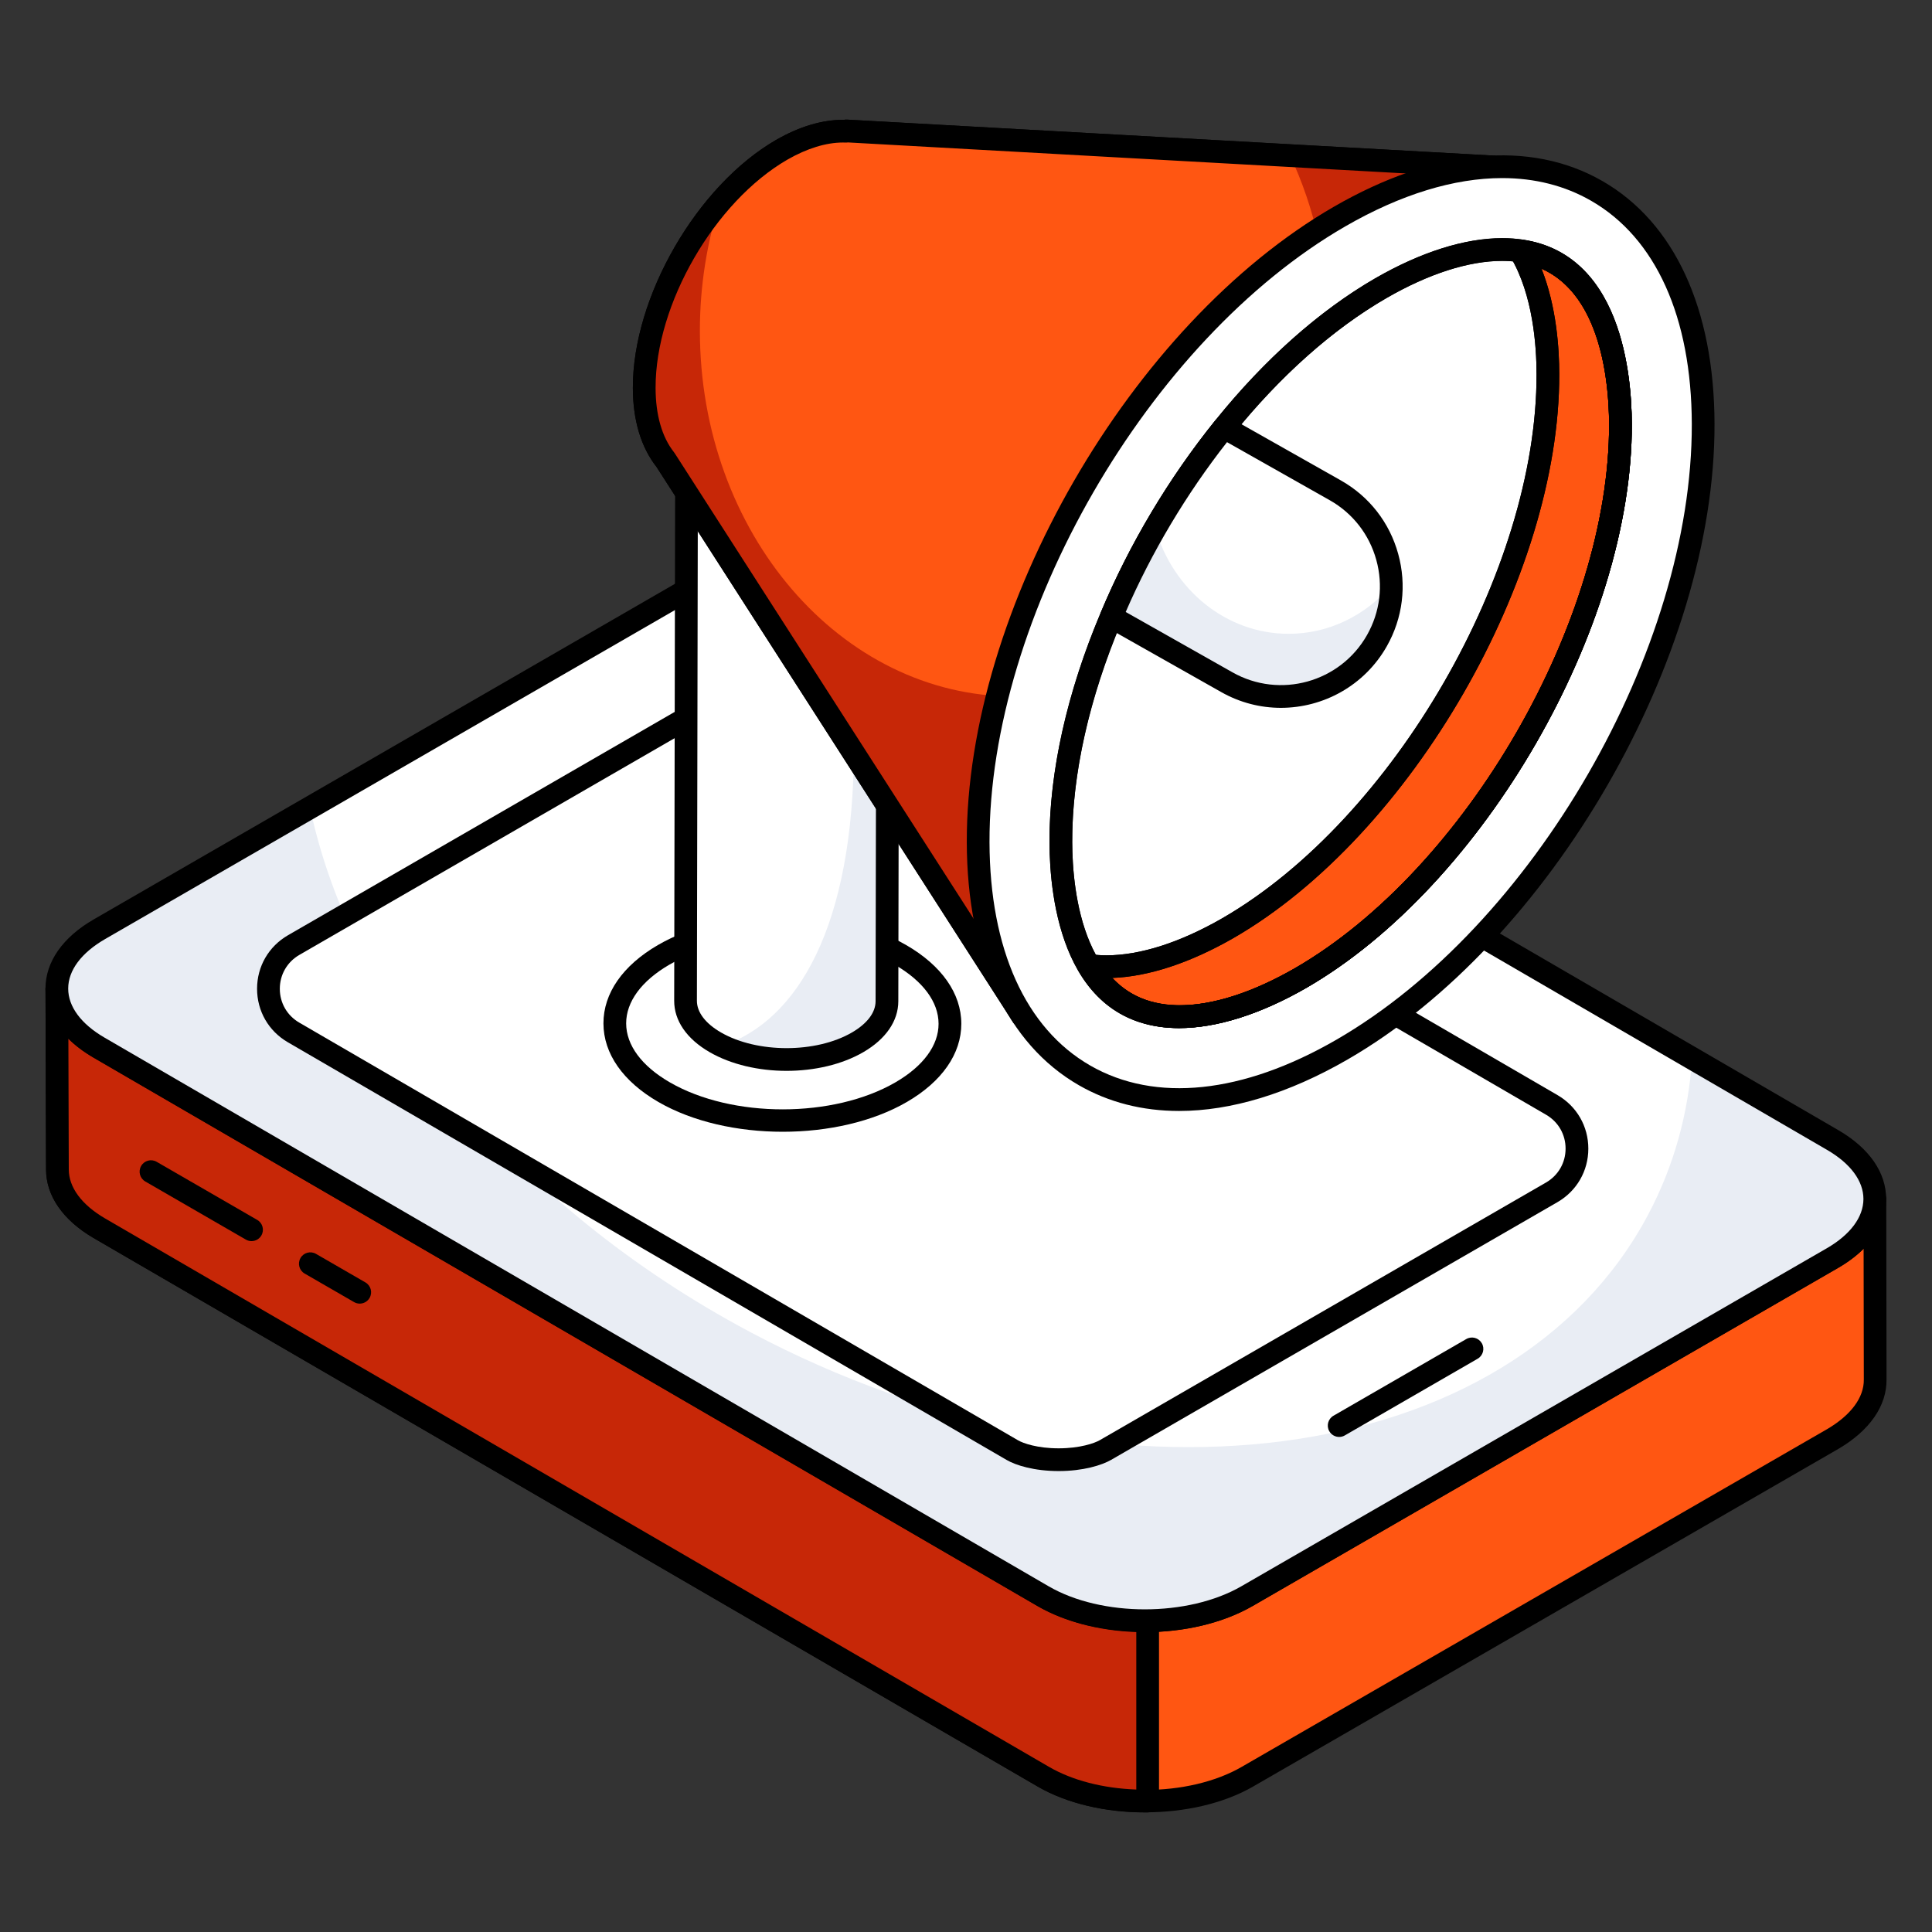 <svg width="120" height="120" viewBox="0 0 120 120" fill="none" xmlns="http://www.w3.org/2000/svg">
<rect x="0" y="0" width="120" height="120" fill="#333333" stroke="none"/>
<g id="Layer_1">
<g id="Group">
<g id="Group_2">
<g id="Group_3">
<g id="Group_4">
<g id="Group_5">
<g id="Group_6">
<path id="Vector" d="M116.47 85.678C116.488 87.02 115.593 88.345 113.838 89.377L77.482 110.351C73.972 112.382 68.294 112.382 64.802 110.351L6.164 76.284C4.427 75.269 3.566 73.961 3.566 72.636L3.532 61.418C3.532 62.726 4.409 64.05 6.13 65.066L64.785 99.133C68.277 101.164 73.938 101.164 77.465 99.133L113.803 78.142C115.576 77.127 116.453 75.802 116.453 74.46L116.47 85.678Z" fill="#FF5612"/>
<path id="Vector_2" d="M71.136 112.567C68.71 112.568 66.288 112.032 64.446 110.962L5.809 76.894C3.908 75.784 2.861 74.271 2.861 72.637L2.826 61.439C2.826 61.433 2.826 61.427 2.826 61.421C2.826 61.42 2.826 61.419 2.826 61.419C2.826 61.029 3.142 60.714 3.531 60.713C3.92 60.713 4.237 61.027 4.238 61.416V61.419C4.238 62.507 5.058 63.614 6.488 64.458L65.139 98.523C68.423 100.431 73.794 100.433 77.113 98.521L113.45 77.532C114.932 76.683 115.748 75.593 115.748 74.461C115.748 74.071 116.063 73.755 116.452 73.755C116.842 73.755 117.159 74.07 117.159 74.46V74.467L117.176 85.674C117.196 87.314 116.137 88.845 114.196 89.987L77.835 110.964C75.986 112.033 73.559 112.567 71.136 112.567ZM4.247 64.518L4.272 72.634C4.272 73.749 5.071 74.828 6.52 75.675L65.156 109.742C68.448 111.654 73.819 111.655 77.129 109.741L113.486 88.766C114.968 87.895 115.779 86.801 115.765 85.689C115.765 85.685 115.765 85.682 115.765 85.68L115.752 77.56C115.315 77.996 114.78 78.397 114.154 78.755L77.818 99.744C74.046 101.916 68.166 101.916 64.43 99.743L5.776 65.676C5.18 65.325 4.669 64.937 4.247 64.518Z" fill="black"/>
</g>
</g>
<g id="Group_7">
<g id="Group_8">
<path id="Vector_3" d="M71.283 100.646C68.933 100.672 66.574 100.174 64.785 99.133L6.13 65.066C4.409 64.05 3.532 62.726 3.532 61.418L3.566 72.636C3.566 73.961 4.427 75.269 6.164 76.284L64.802 110.351C66.585 111.388 68.939 111.888 71.283 111.866L71.283 100.646Z" fill="#C72707"/>
<path id="Vector_4" d="M71.129 112.573C68.605 112.573 66.237 112.003 64.447 110.962L5.809 76.894C3.908 75.784 2.861 74.271 2.861 72.637L2.826 61.439C2.826 61.433 2.826 61.427 2.826 61.421C2.826 61.42 2.826 61.419 2.826 61.419C2.826 61.029 3.142 60.713 3.531 60.713C3.92 60.713 4.237 61.027 4.238 61.416V61.433C4.245 62.516 5.065 63.618 6.488 64.458L65.139 98.523C66.755 99.463 68.922 99.968 71.275 99.941C71.499 99.942 71.645 100.013 71.779 100.146C71.913 100.277 71.988 100.458 71.988 100.647V111.866C71.988 112.253 71.676 112.568 71.29 112.572C71.236 112.573 71.182 112.573 71.129 112.573ZM4.247 64.518L4.272 72.634C4.272 73.749 5.071 74.828 6.52 75.675L65.156 109.742C66.606 110.585 68.511 111.077 70.577 111.151V101.346C68.255 101.272 66.094 100.712 64.43 99.743L5.776 65.676C5.18 65.325 4.669 64.937 4.247 64.518Z" fill="black"/>
</g>
</g>
<g id="Group_9">
<g id="Group_10">
<path id="Vector_5" d="M6.178 57.714C2.663 59.744 2.644 63.029 6.137 65.059L64.777 99.137C68.27 101.167 73.942 101.167 77.457 99.137L113.807 78.15C117.312 76.127 117.33 72.842 113.838 70.812L55.197 36.734C51.705 34.704 46.033 34.704 42.529 36.727L6.178 57.714Z" fill="white"/>
</g>
</g>
<g id="Group_11">
<g id="Group_12">
<path id="Vector_6" d="M113.803 78.143L77.465 99.134C73.938 101.164 68.277 101.164 64.785 99.134L6.13 65.066C2.637 63.036 2.672 59.749 6.182 57.719L19.258 50.166C21.821 62.33 31.784 74.856 46.598 82.737C68.948 94.609 93.914 91.357 102.362 75.458C103.979 72.413 104.874 69.127 105.098 65.737L113.838 70.813C117.331 72.843 117.314 76.129 113.803 78.143Z" fill="#E9EDF4"/>
</g>
</g>
<g id="Group_13">
<path id="Vector_7" d="M65.754 90.665C64.383 90.665 63.35 90.348 62.881 90.074L18.234 64.129C16.15 62.917 16.154 59.906 18.241 58.701L45.97 42.687C46.446 42.413 47.487 42.094 48.862 42.094C50.234 42.094 51.271 42.411 51.74 42.685L96.387 68.632C98.471 69.843 98.467 72.855 96.379 74.06L68.661 90.065C68.181 90.343 67.132 90.665 65.754 90.665Z" fill="white"/>
</g>
<g id="Group_14">
<g id="Group_15">
<path id="Vector_8" d="M71.109 101.378C68.699 101.378 66.293 100.834 64.422 99.747L5.782 65.669C3.872 64.559 2.822 63.043 2.824 61.399C2.826 59.745 3.892 58.218 5.825 57.103L42.175 36.116C45.874 33.981 51.874 33.986 55.552 36.123L114.193 70.202C116.103 71.312 117.155 72.829 117.152 74.474C117.15 76.126 116.087 77.648 114.16 78.761L77.811 99.748C75.928 100.834 73.516 101.378 71.109 101.378ZM6.531 58.325C5.052 59.179 4.237 60.271 4.236 61.401C4.234 62.52 5.035 63.602 6.492 64.448L65.132 98.527C68.42 100.438 73.792 100.437 77.104 98.526L113.454 77.539C114.927 76.689 115.739 75.599 115.741 74.472C115.742 73.352 114.94 72.269 113.483 71.422L54.842 37.344C51.554 35.432 46.187 35.43 42.882 37.338L6.531 58.325Z" fill="black"/>
</g>
</g>
<g id="Group_16">
<path id="Vector_9" d="M65.754 91.37C64.242 91.37 63.094 91.014 62.525 90.681L17.879 64.737C16.68 64.041 15.966 62.798 15.967 61.411C15.969 60.024 16.688 58.782 17.888 58.089L45.617 42.074C46.194 41.742 47.35 41.387 48.862 41.387C50.379 41.387 51.527 41.742 52.096 42.074L96.742 68.02C97.94 68.717 98.655 69.961 98.654 71.348C98.651 72.734 97.933 73.976 96.733 74.67L69.015 90.674C68.432 91.01 67.27 91.37 65.754 91.37ZM48.862 42.798C47.54 42.798 46.644 43.112 46.322 43.297L18.595 59.31C17.835 59.75 17.381 60.536 17.38 61.413C17.378 62.29 17.831 63.077 18.589 63.517L63.236 89.462C63.553 89.646 64.437 89.958 65.754 89.958C67.079 89.958 67.983 89.64 68.309 89.452L96.026 73.448C96.786 73.008 97.24 72.223 97.241 71.346C97.243 70.468 96.791 69.681 96.032 69.24L51.385 43.294C51.069 43.109 50.184 42.798 48.862 42.798Z" fill="black"/>
</g>
<g id="Group_17">
<path id="Vector_10" d="M83.178 89.251C82.934 89.251 82.696 89.124 82.566 88.898C82.371 88.561 82.487 88.129 82.824 87.934L91.073 83.171C91.413 82.975 91.844 83.093 92.038 83.429C92.233 83.766 92.117 84.198 91.78 84.393L83.53 89.156C83.419 89.221 83.298 89.251 83.178 89.251Z" fill="black"/>
</g>
</g>
<g id="Group_18">
<path id="Vector_11" d="M19.276 78.492L22.345 80.264L19.276 78.492Z" fill="#C72707"/>
<path id="Vector_12" d="M22.343 80.97C22.223 80.97 22.102 80.94 21.991 80.875L18.922 79.103C18.584 78.908 18.469 78.476 18.665 78.138C18.858 77.801 19.289 77.684 19.629 77.881L22.697 79.653C23.035 79.848 23.15 80.28 22.955 80.617C22.825 80.843 22.587 80.97 22.343 80.97Z" fill="black"/>
</g>
<g id="Group_19">
<path id="Vector_13" d="M9.378 72.773L15.623 76.382L9.378 72.773Z" fill="#C72707"/>
<path id="Vector_14" d="M15.623 77.088C15.503 77.088 15.382 77.058 15.27 76.993L9.024 73.384C8.686 73.189 8.571 72.758 8.767 72.42C8.96 72.082 9.393 71.965 9.731 72.162L15.977 75.771C16.315 75.966 16.43 76.397 16.235 76.735C16.105 76.961 15.867 77.088 15.623 77.088Z" fill="black"/>
</g>
</g>
</g>
<g id="Group_20">
<g id="Group_21">
<path id="Vector_15" d="M55.93 59.31C60.014 61.668 60.024 65.481 55.978 67.833C51.921 70.19 45.337 70.197 41.254 67.839C37.181 65.488 37.16 61.668 41.217 59.31C45.263 56.959 51.857 56.959 55.93 59.31Z" fill="white"/>
<path id="Vector_16" d="M48.615 70.296C45.824 70.296 43.03 69.68 40.9 68.45C38.698 67.179 37.483 65.444 37.481 63.567C37.477 61.697 38.679 59.968 40.861 58.7C45.101 56.238 52.019 56.238 56.283 58.698C58.489 59.972 59.706 61.707 59.709 63.584C59.711 65.45 58.512 67.176 56.333 68.443C54.208 69.678 51.412 70.296 48.615 70.296ZM48.563 58.244C46.027 58.244 43.495 58.803 41.571 59.92C39.842 60.926 38.891 62.22 38.892 63.564C38.894 64.918 39.858 66.218 41.607 67.228C45.481 69.466 51.769 69.462 55.623 67.223C57.349 66.22 58.299 64.928 58.296 63.587C58.295 62.235 57.329 60.933 55.577 59.921C53.64 58.803 51.1 58.244 48.563 58.244Z" fill="black"/>
</g>
</g>
<g id="Group_22">
<g id="Group_23">
<g id="Group_24">
<g id="Group_25">
<g id="Group_26">
<path id="Vector_17" d="M55.153 28.284L55.09 62.191C55.088 63.113 54.481 64.035 53.27 64.739C50.835 66.153 46.88 66.153 44.43 64.739C43.195 64.026 42.578 63.09 42.58 62.155L42.642 28.248C42.64 29.183 43.257 30.119 44.492 30.831C46.943 32.246 50.897 32.246 53.332 30.831C54.543 30.128 55.15 29.206 55.153 28.284Z" fill="white"/>
</g>
</g>
<g id="Group_27">
<g id="Group_28">
<path id="Vector_18" d="M55.156 28.285L55.092 62.192C55.092 63.116 54.475 64.041 53.269 64.734C50.983 66.082 47.336 66.159 44.871 64.952C49.493 63.412 53.037 57.613 53.037 46.39C53.037 40.779 52.151 35.656 50.688 31.739C51.651 31.572 52.562 31.277 53.333 30.828C54.54 30.134 55.156 29.21 55.156 28.285Z" fill="#E9EDF4"/>
</g>
</g>
<g id="Group_29">
<g id="Group_30">
<path id="Vector_19" d="M53.309 25.708C55.76 27.122 55.767 29.417 53.332 30.832C50.897 32.247 46.943 32.247 44.492 30.832C42.041 29.417 42.022 27.122 44.457 25.708C46.892 24.293 50.859 24.293 53.309 25.708Z" fill="white"/>
</g>
</g>
</g>
</g>
<g id="Group_31">
<g id="Group_32">
<g id="Group_33">
<g id="Group_34">
<path id="Vector_20" d="M48.855 66.513C47.138 66.513 45.419 66.126 44.076 65.351C42.653 64.529 41.871 63.395 41.875 62.155L41.937 28.253C41.937 28.25 41.937 28.249 41.937 28.247C41.938 27.858 42.254 27.543 42.642 27.543C43.032 27.544 43.349 27.86 43.348 28.25C43.346 28.963 43.878 29.663 44.846 30.222C47.095 31.52 50.744 31.52 52.977 30.223C53.923 29.673 54.446 28.984 54.447 28.283C54.448 27.894 54.764 27.579 55.153 27.579C55.542 27.58 55.859 27.896 55.859 28.287L55.796 62.193C55.792 63.417 55.021 64.538 53.625 65.35C52.291 66.125 50.574 66.513 48.855 66.513ZM43.344 30.898L43.286 62.157C43.284 62.871 43.816 63.57 44.782 64.128C47.031 65.426 50.68 65.426 52.915 64.13C53.861 63.58 54.383 62.891 54.384 62.19L54.442 30.926C54.215 31.109 53.964 31.283 53.687 31.443C51.019 32.994 46.825 32.995 44.139 31.444C43.846 31.275 43.581 31.092 43.344 30.898Z" fill="black"/>
</g>
</g>
<g id="Group_35">
<g id="Group_36">
<path id="Vector_21" d="M48.918 32.606C47.201 32.606 45.481 32.219 44.139 31.444C42.721 30.625 41.938 29.494 41.937 28.259C41.935 27.033 42.704 25.911 44.102 25.099C46.775 23.546 50.974 23.545 53.662 25.098C55.076 25.914 55.857 27.043 55.859 28.276C55.86 29.503 55.089 30.629 53.687 31.443C52.352 32.219 50.636 32.606 48.918 32.606ZM48.877 25.36C47.393 25.36 45.911 25.68 44.812 26.319C43.867 26.868 43.347 27.556 43.348 28.258C43.35 28.968 43.881 29.665 44.846 30.222C47.093 31.519 50.742 31.521 52.977 30.223C53.926 29.672 54.447 28.98 54.446 28.277C54.446 27.57 53.916 26.875 52.956 26.32C51.848 25.68 50.362 25.36 48.877 25.36Z" fill="black"/>
</g>
</g>
</g>
</g>
<g id="Group_37">
<path id="Vector_22" d="M63.515 63.812C63.275 63.812 63.051 63.69 62.921 63.488L40.775 28.999C39.808 27.767 39.309 26.083 39.309 24.093C39.292 18.445 43.282 11.537 48.202 8.692C49.661 7.855 51.067 7.434 52.434 7.44C52.488 7.43 52.545 7.425 52.596 7.429L92.731 9.661C92.974 9.674 93.193 9.811 93.31 10.024C93.428 10.236 93.428 10.495 93.31 10.708L64.132 63.448C64.012 63.665 63.786 63.803 63.538 63.812C63.53 63.812 63.522 63.812 63.515 63.812ZM52.358 8.852C51.311 8.852 50.123 9.217 48.907 9.915C44.379 12.533 40.705 18.893 40.72 24.091C40.72 25.762 41.115 27.143 41.861 28.087C41.875 28.106 41.95 28.217 41.962 28.236L63.47 61.729L91.53 11.007L52.66 8.846C52.618 8.854 52.577 8.859 52.529 8.855C52.472 8.852 52.415 8.852 52.358 8.852Z" fill="black"/>
</g>
<g id="Group_38">
<path id="Vector_23" d="M92.693 10.364L63.514 63.105L41.368 28.616L41.307 28.524C40.491 27.493 40.014 25.985 40.014 24.092C39.999 18.659 43.815 12.042 48.556 9.302C50.002 8.472 51.372 8.102 52.557 8.148V8.133L92.693 10.364Z" fill="#FF5612"/>
</g>
<g id="Group_39">
<path id="Vector_24" d="M92.689 10.361L63.515 63.11L41.365 28.62L41.301 28.531C40.492 27.491 40.017 25.988 40.017 24.088C40.004 20.262 41.892 15.844 44.691 12.621C43.908 15.087 43.471 17.757 43.471 20.544C43.471 33.089 52.215 43.259 62.989 43.259C73.762 43.259 82.507 33.089 82.507 20.544C82.507 16.602 81.646 12.891 80.131 9.668L92.689 10.361Z" fill="#C72707"/>
</g>
<g id="Group_40">
<path id="Vector_25" d="M63.515 63.812C63.275 63.812 63.051 63.69 62.921 63.488L40.775 28.999C39.808 27.767 39.309 26.083 39.309 24.093C39.292 18.445 43.282 11.537 48.202 8.692C49.661 7.855 51.067 7.434 52.434 7.44C52.488 7.43 52.545 7.425 52.596 7.429L92.731 9.661C92.974 9.674 93.193 9.811 93.31 10.024C93.428 10.236 93.428 10.495 93.31 10.708L64.132 63.448C64.012 63.665 63.786 63.803 63.538 63.812C63.53 63.812 63.522 63.812 63.515 63.812ZM52.358 8.852C51.311 8.852 50.123 9.217 48.907 9.915C44.379 12.533 40.705 18.893 40.72 24.091C40.72 25.762 41.115 27.143 41.861 28.087C41.875 28.106 41.95 28.217 41.962 28.236L63.47 61.729L91.53 11.007L52.66 8.846C52.618 8.854 52.577 8.859 52.529 8.855C52.472 8.852 52.415 8.852 52.358 8.852Z" fill="black"/>
</g>
<g id="Group_41">
<path id="Vector_26" d="M83.202 13.452C95.632 6.276 105.746 12.028 105.786 26.322C105.827 40.616 95.778 58.02 83.349 65.196C70.9 72.384 60.795 66.615 60.755 52.321C60.714 38.027 70.753 20.639 83.202 13.452Z" fill="white"/>
</g>
<g id="Group_42">
<path id="Vector_27" d="M73.237 63.153C66.635 63.153 65.9 55.568 65.891 52.308C65.855 39.898 74.959 24.142 85.771 17.9C88.49 16.33 91.095 15.5 93.304 15.5C99.906 15.5 100.641 23.079 100.65 26.337C100.685 38.752 91.586 54.511 80.781 60.749C78.056 62.322 75.448 63.153 73.237 63.153Z" fill="white"/>
</g>
<g id="Group_43">
<path id="Vector_28" d="M100.65 26.335C100.689 38.752 91.585 54.508 80.786 60.748C78.05 62.315 75.444 63.15 73.235 63.15C70.436 63.15 68.69 61.776 67.611 59.952C67.958 60.016 68.33 60.042 68.728 60.042C70.95 60.042 73.556 59.207 76.279 57.641C87.078 51.4 96.182 35.645 96.143 23.228C96.143 21.353 95.899 18.053 94.422 15.588C99.995 16.384 100.637 23.267 100.65 26.335Z" fill="#FF5612"/>
<path id="Vector_29" d="M73.235 63.856C70.53 63.856 68.375 62.631 67.004 60.312C66.863 60.074 66.873 59.776 67.032 59.549C67.191 59.322 67.472 59.213 67.739 59.258C68.046 59.315 68.376 59.337 68.729 59.337C70.816 59.337 73.304 58.539 75.926 57.03C86.539 50.896 95.475 35.418 95.437 23.231C95.437 21.521 95.226 18.305 93.816 15.952C93.677 15.718 93.683 15.425 93.834 15.198C93.984 14.972 94.251 14.851 94.522 14.89C100.65 15.765 101.343 23.184 101.356 26.333C101.395 38.963 92.138 55.003 81.139 61.36C78.286 62.994 75.554 63.856 73.235 63.856ZM69.066 60.742C71.393 63.253 75.592 62.912 80.435 60.136C91.047 54.003 99.982 38.525 99.944 26.338C99.934 23.844 99.473 18.319 95.744 16.686C96.688 19.051 96.848 21.701 96.848 23.228C96.888 35.856 87.63 51.896 76.632 58.253C73.93 59.808 71.323 60.665 69.066 60.742Z" fill="black"/>
</g>
<g id="Group_44">
<path id="Vector_30" d="M73.236 69.004C70.968 69.004 68.867 68.473 67.01 67.405C62.541 64.834 60.069 59.477 60.049 52.322C60.008 37.834 70.236 20.122 82.849 12.841C89.112 9.226 95.038 8.661 99.534 11.248C104.001 13.818 106.472 19.171 106.492 26.32C106.534 40.815 96.31 58.529 83.702 65.807C80.023 67.931 76.46 69.004 73.236 69.004ZM93.302 11.061C90.328 11.061 87.01 12.069 83.555 14.063C71.333 21.12 61.421 38.281 61.46 52.319C61.479 58.949 63.7 63.871 67.714 66.181C71.756 68.506 77.185 67.941 82.995 64.585C95.213 57.532 105.121 40.367 105.081 26.324C105.062 19.7 102.842 14.78 98.83 12.472C97.192 11.529 95.327 11.061 93.302 11.061Z" fill="black"/>
</g>
<g id="Group_45">
<path id="Vector_31" d="M73.237 63.859C66 63.859 65.196 55.783 65.185 52.31C65.148 39.679 74.414 23.642 85.418 17.29C88.245 15.658 90.972 14.795 93.304 14.795C100.544 14.795 101.347 22.865 101.356 26.335C101.392 38.972 92.132 55.012 81.134 61.361C78.302 62.996 75.571 63.859 73.237 63.859ZM93.304 16.206C91.219 16.206 88.736 17.003 86.124 18.511C75.504 24.643 66.561 40.119 66.597 52.306C66.606 55.356 67.271 62.448 73.237 62.448C75.324 62.448 77.81 61.649 80.427 60.138C91.042 54.011 99.979 38.532 99.944 26.339C99.936 23.293 99.273 16.206 93.304 16.206Z" fill="black"/>
</g>
<g id="Group_46">
<path id="Vector_32" d="M73.236 63.854C66.01 63.854 65.198 55.783 65.184 52.313C65.172 47.93 66.275 42.994 68.374 38.04C70.132 33.823 72.592 29.696 75.485 26.109C78.509 22.347 81.942 19.297 85.414 17.286C88.252 15.653 90.98 14.791 93.305 14.791C100.53 14.791 101.342 22.861 101.356 26.331C101.395 38.963 92.138 55.002 81.139 61.358C78.311 62.99 75.579 63.854 73.236 63.854ZM93.305 16.202C91.227 16.202 88.742 17 86.12 18.509C82.798 20.431 79.5 23.366 76.585 26.994C73.774 30.48 71.385 34.488 69.676 38.586C67.649 43.371 66.585 48.115 66.596 52.309C66.608 55.355 67.279 62.442 73.236 62.442C75.331 62.442 77.82 61.645 80.433 60.136C91.047 54.001 99.982 38.523 99.944 26.337C99.932 23.29 99.261 16.202 93.305 16.202Z" fill="black"/>
</g>
<g id="Group_47">
<path id="Vector_33" d="M73.235 63.856C70.53 63.856 68.375 62.631 67.004 60.312C66.863 60.074 66.873 59.776 67.032 59.549C67.191 59.322 67.472 59.213 67.739 59.258C68.046 59.315 68.376 59.337 68.729 59.337C70.816 59.337 73.304 58.539 75.926 57.03C86.539 50.896 95.475 35.418 95.437 23.231C95.437 21.521 95.226 18.305 93.816 15.952C93.677 15.718 93.683 15.425 93.834 15.198C93.984 14.972 94.251 14.851 94.522 14.89C100.65 15.765 101.343 23.184 101.356 26.333C101.395 38.963 92.138 55.003 81.139 61.36C78.286 62.994 75.554 63.856 73.235 63.856ZM69.066 60.742C71.393 63.253 75.592 62.912 80.435 60.136C91.047 54.003 99.982 38.525 99.944 26.338C99.934 23.844 99.473 18.319 95.744 16.686C96.688 19.051 96.848 21.701 96.848 23.228C96.888 35.856 87.63 51.896 76.632 58.253C73.93 59.808 71.323 60.665 69.066 60.742Z" fill="black"/>
</g>
<g id="Group_48">
<path id="Vector_34" d="M85.524 39.791C83.662 43.079 79.489 44.234 76.202 42.372L69.024 38.315C70.77 34.129 73.197 30.071 76.035 26.553L82.943 30.456C86.23 32.318 87.386 36.504 85.524 39.791Z" fill="white"/>
</g>
<g id="Group_49">
<path id="Vector_35" d="M86.41 36.362C86.423 37.518 86.14 38.712 85.524 39.791C83.662 43.078 79.489 44.234 76.202 42.372L69.024 38.314C69.807 36.439 70.719 34.603 71.759 32.818C72.85 36.619 76.15 39.367 80.041 39.367C82.558 39.367 84.83 38.212 86.41 36.362Z" fill="#E9EDF4"/>
</g>
<g id="Group_50">
<path id="Vector_36" d="M79.559 43.965C78.3 43.965 77.026 43.651 75.854 42.987L68.677 38.93C68.366 38.754 68.235 38.373 68.373 38.044C70.132 33.823 72.592 29.697 75.485 26.11C75.703 25.839 76.08 25.767 76.382 25.938L83.29 29.843C85.044 30.836 86.307 32.454 86.844 34.402C87.383 36.347 87.131 38.385 86.138 40.139C84.751 42.588 82.191 43.965 79.559 43.965ZM69.92 38.011L76.549 41.758C79.491 43.426 83.243 42.386 84.909 39.443C85.717 38.017 85.922 36.36 85.484 34.777C85.047 33.194 84.021 31.879 82.595 31.071L76.212 27.463C73.693 30.671 71.531 34.296 69.92 38.011Z" fill="black"/>
</g>
</g>
</g>
</g>
</svg>
